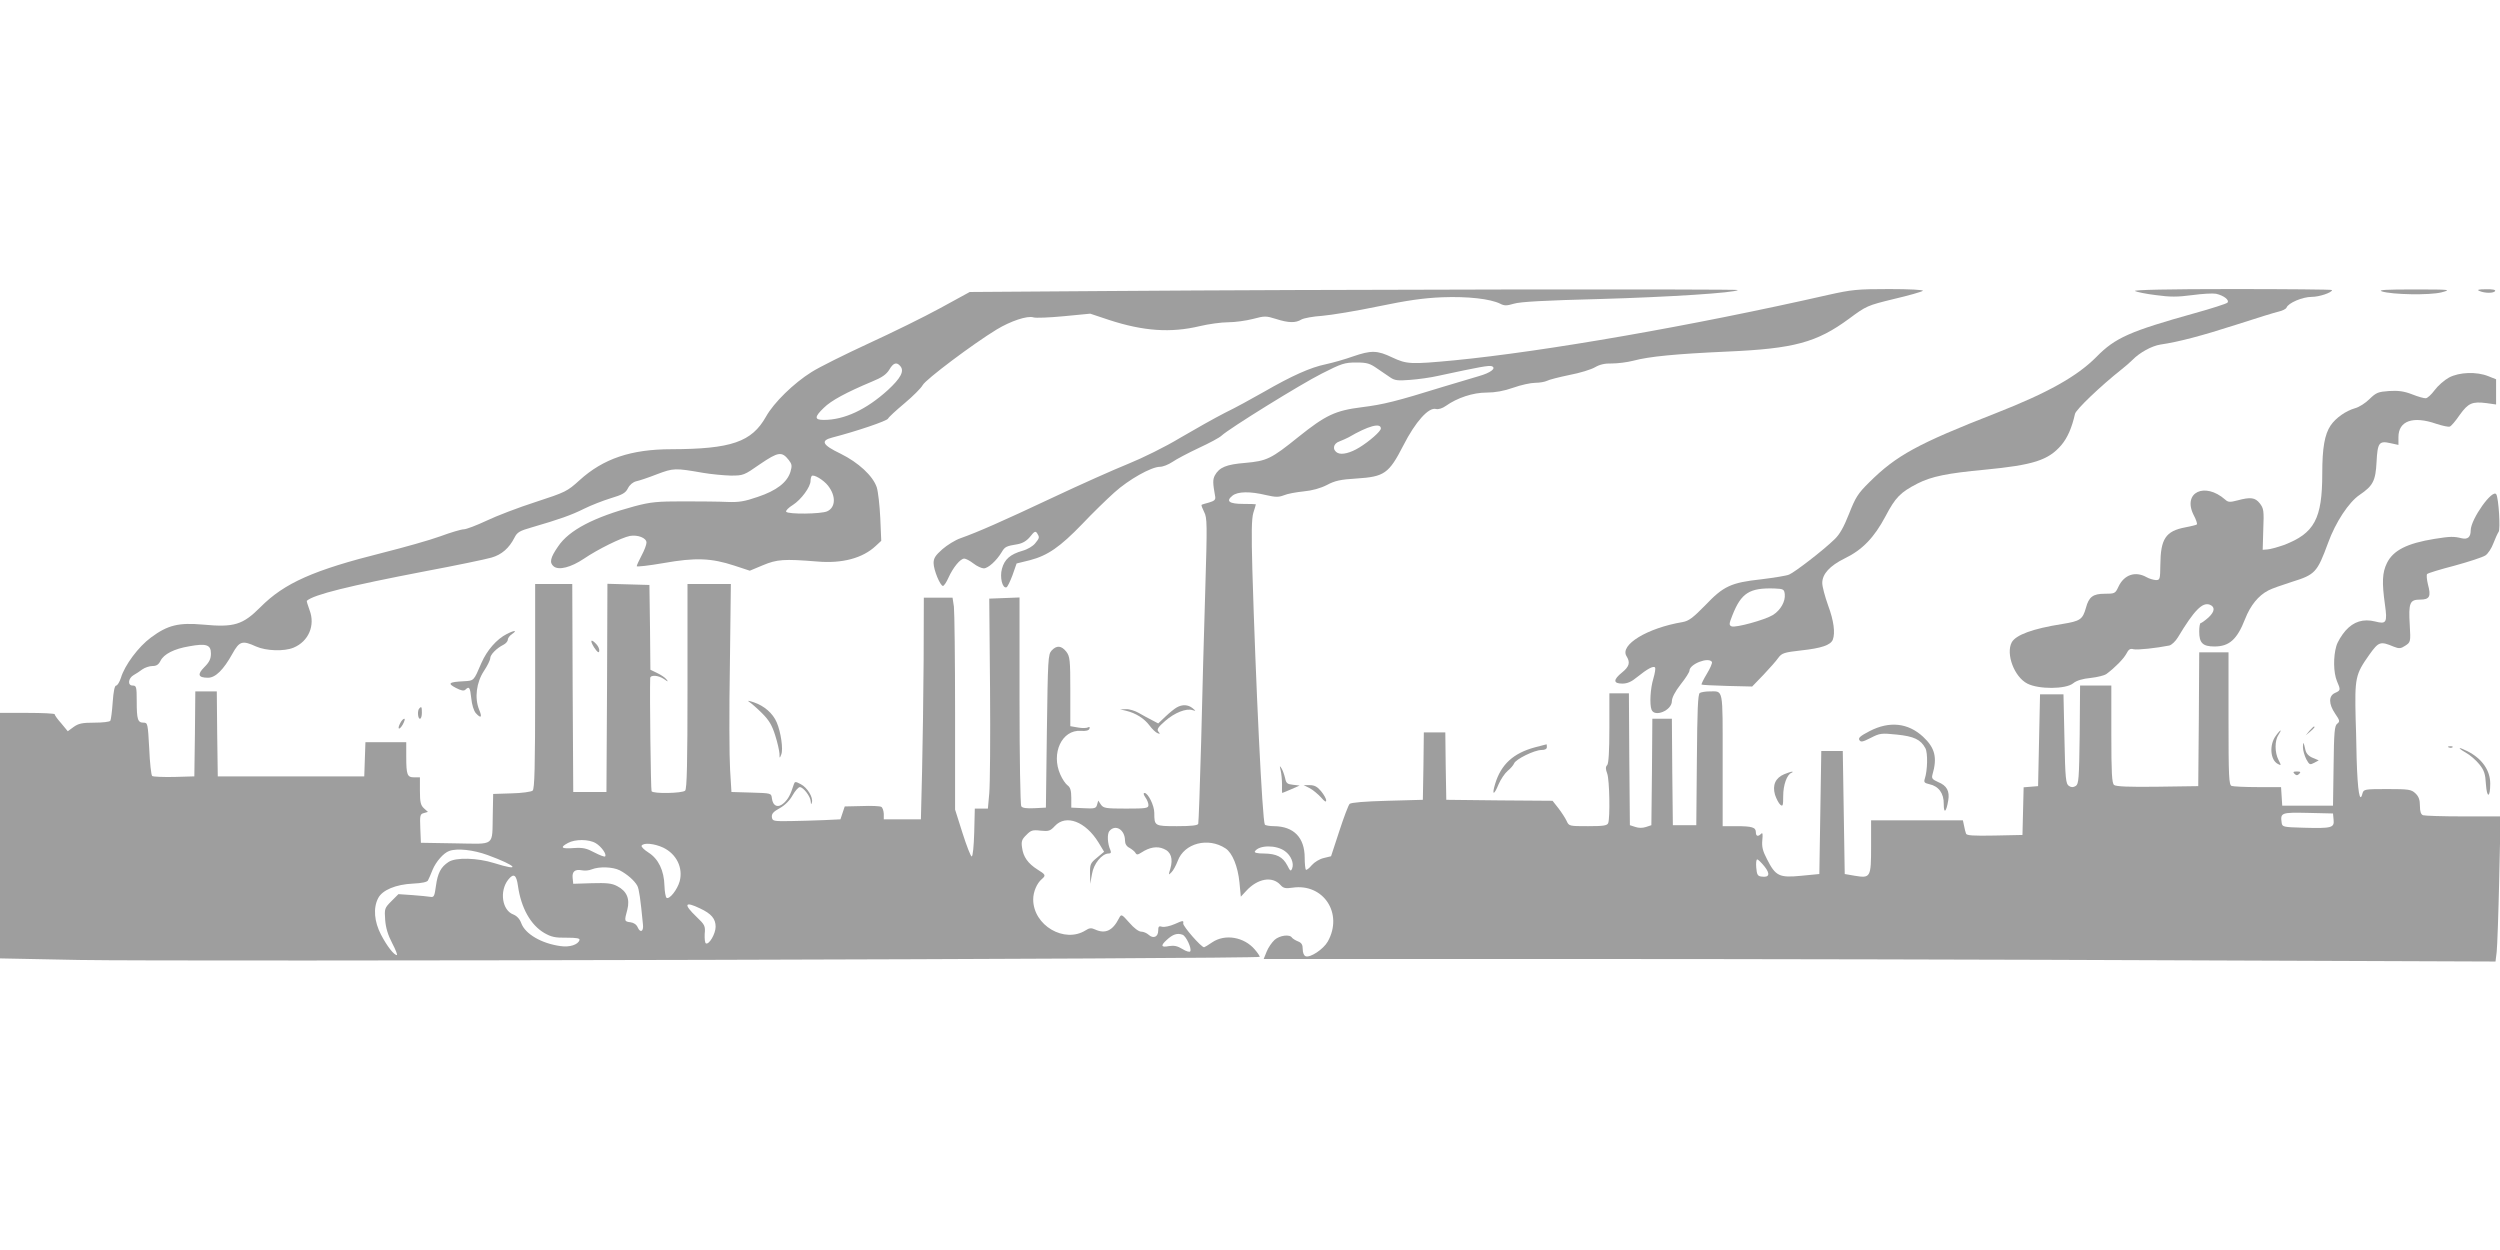 <?xml version="1.0" standalone="no"?>
<!DOCTYPE svg PUBLIC "-//W3C//DTD SVG 20010904//EN"
 "http://www.w3.org/TR/2001/REC-SVG-20010904/DTD/svg10.dtd">
<svg version="1.0" xmlns="http://www.w3.org/2000/svg"
 width="1280pt" height="640pt" viewBox="0 0 1280 640"
 preserveAspectRatio="xMidYMid meet">
<g transform="translate(0,640) scale(0.1,-0.1)"
fill="#9e9e9e" stroke="none">
<path d="M5680 4910 l-715 -5 -150 -82 c-82 -45 -249 -127 -369 -182 -121 -56
-252 -121 -291 -146 -90 -56 -193 -156 -233 -228 -73 -130 -178 -166 -484
-167 -206 0 -349 -48 -471 -159 -63 -57 -71 -61 -224 -111 -87 -28 -200 -71
-252 -96 -51 -24 -104 -44 -116 -44 -13 0 -67 -16 -121 -36 -55 -20 -187 -57
-294 -84 -355 -89 -504 -155 -627 -279 -90 -90 -134 -104 -293 -89 -125 11
-181 -2 -267 -66 -64 -47 -135 -142 -154 -207 -7 -21 -18 -39 -24 -39 -8 0
-14 -29 -18 -85 -3 -47 -9 -90 -12 -95 -3 -6 -40 -10 -82 -10 -61 0 -81 -4
-106 -22 l-30 -22 -33 40 c-19 21 -34 42 -34 47 0 4 -63 7 -140 7 l-140 0 0
-629 0 -628 406 -8 c512 -9 6044 5 6044 16 0 4 -11 21 -25 37 -55 65 -153 82
-219 37 -20 -14 -39 -25 -41 -25 -15 0 -109 108 -107 122 3 16 -1 16 -43 -3
-25 -11 -54 -17 -65 -14 -16 5 -20 2 -20 -20 0 -32 -25 -43 -49 -21 -10 9 -27
16 -38 16 -13 0 -38 19 -61 46 -40 45 -41 45 -53 22 -32 -63 -70 -81 -122 -57
-19 9 -30 8 -48 -4 -109 -69 -269 25 -269 158 0 39 19 83 44 104 22 19 20 23
-22 49 -49 31 -73 65 -79 112 -5 32 -1 43 22 65 23 24 32 27 73 22 41 -4 49
-2 73 24 57 61 157 23 223 -84 l29 -48 -36 -30 c-34 -28 -37 -34 -36 -82 l1
-52 9 50 c8 52 51 105 85 105 12 0 14 5 9 18 -15 33 -17 82 -5 97 31 37 80 7
80 -49 0 -16 8 -30 23 -37 12 -7 26 -18 30 -25 7 -12 12 -11 31 1 41 27 80 34
114 19 38 -15 49 -51 34 -102 -10 -33 -10 -34 5 -19 10 9 24 36 33 59 33 91
156 123 245 64 35 -23 63 -93 71 -174 l7 -73 27 29 c58 64 134 78 176 31 15
-17 26 -19 61 -14 159 24 262 -132 181 -276 -22 -39 -90 -84 -113 -75 -9 3
-15 18 -15 36 0 23 -6 33 -24 40 -13 5 -27 14 -31 19 -11 19 -63 12 -89 -11
-14 -13 -33 -40 -41 -61 l-15 -37 1578 0 c868 0 2287 -3 3154 -7 l1575 -6 6
49 c3 27 9 194 13 372 l7 322 -191 0 c-105 0 -197 3 -206 6 -11 4 -16 19 -16
48 0 31 -6 48 -23 64 -21 20 -34 22 -144 22 -116 0 -121 -1 -127 -22 -14 -56
-25 10 -30 177 -2 99 -4 189 -5 200 -5 216 -2 231 70 333 48 67 56 70 125 41
28 -11 36 -10 59 5 27 18 28 19 23 105 -7 114 0 131 52 131 50 0 58 16 41 78
-6 25 -8 49 -4 53 5 5 68 24 141 43 73 20 143 43 157 52 13 8 32 37 41 62 10
26 22 52 27 59 10 13 0 172 -12 192 -19 30 -130 -126 -131 -184 0 -35 -15 -48
-46 -41 -40 10 -58 10 -139 -3 -142 -23 -212 -59 -244 -124 -24 -49 -26 -99
-10 -213 13 -92 7 -101 -50 -86 -61 15 -110 0 -152 -47 -19 -22 -41 -57 -47
-79 -16 -54 -15 -135 3 -179 20 -46 19 -48 -10 -61 -33 -15 -33 -56 1 -106 24
-35 25 -40 11 -51 -14 -10 -17 -41 -19 -216 l-3 -204 -130 0 -130 0 -3 48 -3
47 -119 0 c-65 0 -125 3 -134 6 -14 5 -16 45 -16 345 l0 339 -75 0 -75 0 -2
-342 -3 -343 -209 -3 c-145 -2 -213 1 -222 9 -11 9 -14 61 -14 260 l0 249 -80
0 -80 0 -2 -251 c-3 -227 -5 -253 -20 -263 -13 -8 -23 -8 -35 0 -16 10 -19 36
-23 240 l-5 229 -60 0 -60 0 -5 -235 -5 -235 -37 -3 -37 -3 -3 -122 -3 -122
-143 -3 c-109 -2 -143 0 -146 10 -3 7 -7 25 -10 40 l-6 28 -235 0 -235 0 0
-134 c0 -159 -3 -163 -83 -150 l-52 9 -5 315 -5 315 -55 0 -55 0 -5 -315 -5
-315 -93 -9 c-112 -11 -131 -2 -175 85 -22 42 -27 63 -24 97 3 32 2 41 -6 33
-16 -16 -27 -13 -27 8 0 25 -19 31 -101 31 l-69 0 0 339 c0 376 5 351 -68 351
-20 0 -43 -4 -49 -8 -10 -6 -13 -90 -15 -343 l-3 -334 -60 0 -60 0 -3 273 -2
272 -50 0 -50 0 -2 -272 -3 -273 -27 -9 c-18 -6 -38 -6 -55 0 l-28 9 -3 338
-2 337 -50 0 -50 0 0 -178 c0 -118 -4 -182 -11 -189 -9 -9 -9 -20 0 -44 12
-33 15 -226 5 -253 -5 -13 -24 -16 -103 -16 -96 0 -98 0 -110 27 -7 15 -26 44
-42 65 l-30 38 -272 2 -272 3 -3 173 -2 172 -55 0 -55 0 -2 -172 -3 -173 -182
-5 c-114 -3 -186 -9 -193 -16 -6 -6 -30 -69 -53 -140 l-42 -128 -37 -9 c-22
-5 -48 -21 -62 -37 -13 -16 -27 -26 -30 -23 -3 4 -6 31 -6 61 0 104 -56 161
-157 162 -23 0 -44 4 -47 8 -13 21 -47 730 -64 1306 -5 186 -4 259 5 290 7 22
13 42 13 44 0 1 -29 2 -64 2 -73 0 -91 14 -56 42 27 22 90 23 173 3 48 -11 64
-11 90 -1 18 8 63 16 101 20 44 4 87 16 120 33 41 22 70 28 151 33 143 9 166
25 240 169 62 122 130 197 167 187 13 -3 33 3 51 16 58 41 138 68 208 68 44 0
89 8 137 25 39 14 90 25 112 25 23 0 50 5 60 10 11 6 62 19 115 30 53 10 112
28 132 40 24 14 51 20 86 19 29 0 78 6 109 14 82 22 218 35 483 47 340 15 456
46 622 168 89 66 94 68 229 101 77 18 143 37 149 42 5 5 -68 9 -172 9 -165 0
-192 -3 -313 -30 -695 -158 -1453 -290 -1915 -335 -223 -21 -242 -20 -317 15
-77 37 -108 37 -201 5 -39 -14 -102 -32 -139 -40 -78 -16 -174 -59 -318 -142
-58 -33 -147 -82 -199 -107 -51 -26 -154 -84 -229 -128 -76 -46 -192 -103
-266 -133 -72 -29 -247 -107 -389 -174 -257 -121 -380 -175 -470 -207 -26 -9
-68 -35 -92 -56 -36 -32 -45 -46 -45 -71 0 -35 34 -117 48 -117 5 0 18 19 28
42 24 53 61 98 81 98 8 0 29 -11 47 -25 18 -14 42 -25 53 -25 22 0 65 39 91
82 17 29 23 32 84 42 25 5 45 17 63 39 21 27 27 29 35 17 13 -21 13 -24 -10
-52 -11 -14 -39 -31 -65 -38 -63 -18 -92 -44 -105 -92 -12 -43 2 -102 23 -95
5 1 19 30 31 62 l21 60 69 17 c91 24 154 68 267 185 51 54 125 126 164 161 74
67 190 132 234 132 15 0 43 11 64 25 20 14 81 46 134 71 54 25 107 53 118 64
40 37 403 262 512 317 102 52 118 57 177 57 55 0 70 -5 106 -30 24 -16 54 -37
69 -47 22 -15 38 -17 101 -12 41 3 107 12 145 21 213 46 259 54 273 49 25 -10
-6 -34 -67 -51 -31 -9 -112 -33 -181 -54 -242 -75 -306 -91 -418 -105 -135
-17 -184 -40 -324 -152 -140 -113 -162 -123 -272 -133 -99 -8 -133 -23 -156
-64 -11 -22 -11 -38 2 -110 2 -15 -5 -21 -32 -29 -19 -5 -36 -10 -38 -12 -2
-2 4 -18 13 -36 16 -30 16 -62 6 -398 -6 -201 -16 -550 -21 -776 -6 -225 -13
-416 -15 -423 -3 -8 -34 -12 -109 -12 -115 0 -116 1 -116 68 0 38 -32 102 -50
102 -7 0 -5 -9 4 -22 9 -12 16 -30 16 -40 0 -16 -11 -18 -114 -18 -104 0 -116
2 -129 20 l-14 21 -6 -21 c-5 -19 -12 -21 -69 -18 l-63 3 0 50 c0 37 -5 54
-19 64 -10 7 -27 32 -37 55 -49 109 8 231 105 224 26 -2 41 2 44 11 3 9 0 11
-7 7 -6 -4 -30 -5 -51 -1 l-40 7 0 178 c0 164 -2 179 -21 204 -25 31 -49 33
-75 5 -18 -20 -19 -46 -24 -413 l-5 -391 -59 -3 c-41 -2 -62 1 -67 10 -5 7 -9
251 -9 541 l0 528 -77 -3 -78 -3 4 -460 c2 -253 0 -495 -4 -537 l-7 -78 -34 0
-33 0 -3 -122 c-2 -70 -7 -123 -13 -123 -5 0 -26 54 -47 120 l-38 120 0 496
c0 273 -3 517 -6 543 l-7 46 -73 0 -74 0 -1 -322 c-1 -178 -5 -433 -8 -568
l-6 -245 -95 0 -95 0 0 28 c-1 16 -6 32 -13 36 -7 4 -51 6 -99 4 l-88 -2 -11
-33 -11 -33 -84 -4 c-46 -2 -124 -4 -174 -5 -85 -1 -90 0 -93 20 -2 17 7 28
40 46 27 15 51 39 66 66 13 23 30 42 37 42 18 0 55 -48 56 -74 1 -16 2 -17 6
-4 7 26 -24 76 -57 93 -28 15 -31 14 -36 -2 -17 -53 -28 -73 -50 -94 -30 -28
-57 -17 -62 24 -3 26 -4 26 -105 29 l-102 3 -7 115 c-4 63 -5 303 -1 533 l5
417 -111 0 -111 0 0 -523 c0 -393 -3 -526 -12 -535 -14 -14 -164 -17 -172 -3
-4 6 -10 504 -7 579 1 18 42 15 71 -5 21 -15 23 -15 12 -1 -7 9 -28 23 -47 32
l-35 17 -2 217 -3 217 -107 3 -108 3 -2 -533 -3 -533 -85 0 -85 0 -3 533 -2
532 -95 0 -95 0 0 -524 c0 -418 -3 -526 -13 -534 -7 -6 -56 -13 -108 -14 l-94
-3 -2 -105 c-4 -167 17 -151 -191 -148 l-177 3 -3 73 c-3 68 -1 74 18 79 l21
6 -21 19 c-16 15 -20 31 -20 88 l0 70 -29 0 c-36 0 -41 12 -41 106 l0 74 -105
0 -104 0 -3 -87 -3 -88 -375 0 -375 0 -3 218 -2 217 -55 0 -55 0 -2 -217 -3
-218 -104 -3 c-57 -1 -108 1 -112 5 -5 5 -12 68 -15 141 -7 128 -8 132 -29
132 -30 0 -35 16 -35 111 0 73 -2 79 -21 79 -27 0 -23 38 6 54 11 6 31 19 44
29 13 9 36 17 52 17 20 0 31 7 41 27 17 34 69 61 147 74 87 16 111 8 111 -37
0 -27 -8 -44 -34 -70 -37 -37 -32 -54 19 -54 38 0 79 40 125 123 36 65 51 69
121 37 52 -23 144 -26 192 -6 77 32 112 114 82 192 -9 25 -16 47 -14 48 36 32
215 76 605 151 160 30 313 62 340 70 53 15 91 49 118 102 14 28 26 35 89 53
141 41 203 63 267 95 36 18 98 42 137 54 60 18 76 27 88 51 9 18 26 32 43 36
15 3 63 19 106 36 85 32 92 32 236 7 41 -7 105 -13 141 -14 65 0 68 1 151 59
93 63 111 66 147 20 16 -21 17 -29 8 -60 -17 -54 -71 -96 -167 -128 -69 -24
-98 -28 -155 -26 -38 2 -140 3 -225 3 -134 0 -168 -3 -251 -25 -208 -56 -335
-122 -391 -205 -41 -59 -46 -84 -23 -103 26 -21 88 -5 154 39 72 49 192 108
236 117 40 7 85 -10 85 -34 0 -11 -11 -40 -25 -66 -14 -26 -25 -51 -25 -55 0
-4 62 3 137 16 164 29 244 26 363 -13 l79 -26 67 28 c72 30 106 33 279 19 127
-11 232 17 299 80 l28 26 -5 117 c-3 64 -11 135 -18 157 -20 59 -94 127 -185
172 -94 45 -105 67 -42 83 120 31 281 85 285 97 3 7 41 42 84 78 43 36 85 78
93 93 15 29 259 212 379 285 71 43 157 72 188 62 12 -4 82 -1 156 6 l135 13
96 -32 c177 -58 317 -67 464 -32 46 11 112 20 146 20 35 0 92 8 127 17 60 16
67 16 118 0 65 -21 101 -21 130 -3 12 7 60 16 107 19 47 4 175 25 285 48 150
31 232 43 329 47 132 5 246 -8 297 -33 21 -11 33 -11 70 0 31 10 162 17 439
24 355 10 694 32 708 46 6 6 -2167 3 -3218 -5z m-1070 -385 c21 -25 2 -61 -64
-122 -110 -100 -223 -153 -328 -153 -49 0 -49 15 0 62 37 37 115 79 246 134
52 21 74 37 89 61 21 36 38 41 57 18z m2460 -319 c0 -14 -59 -66 -110 -97 -45
-28 -90 -39 -111 -28 -29 15 -24 48 9 59 15 6 36 15 47 21 101 59 165 76 165
45z m-2831 -292 c42 -53 40 -112 -4 -132 -31 -14 -201 -16 -210 -2 -3 5 12 21
35 35 42 27 90 92 90 123 0 10 3 21 6 25 10 10 60 -20 83 -49z m7709 -1711 c4
-41 -8 -45 -153 -41 -106 3 -110 4 -113 26 -7 51 -2 53 135 50 l128 -3 3 -32z
m-8898 -120 c29 -17 58 -58 48 -68 -3 -3 -27 6 -54 20 -41 22 -59 26 -106 23
-64 -5 -73 3 -30 26 36 20 107 20 142 -1z m346 -23 c68 -33 102 -103 84 -172
-12 -43 -52 -94 -67 -85 -5 3 -10 31 -11 62 -2 78 -31 138 -82 170 -22 14 -38
30 -35 35 10 17 66 11 111 -10z m3183 -18 c31 -22 47 -62 37 -88 -7 -17 -10
-15 -25 15 -23 44 -55 60 -119 61 -35 0 -51 4 -47 11 21 33 110 34 154 1z
m-4082 -20 c150 -55 175 -86 33 -41 -86 27 -196 30 -233 6 -40 -26 -56 -57
-65 -123 -7 -51 -10 -59 -27 -56 -11 2 -53 6 -92 9 l-73 5 -36 -36 c-35 -35
-36 -39 -32 -95 3 -41 14 -78 36 -120 18 -34 28 -61 24 -61 -15 0 -50 45 -81
104 -35 67 -41 137 -15 187 21 42 91 71 179 75 45 2 72 8 76 16 4 7 15 32 24
55 17 41 56 86 85 96 40 15 123 6 197 -21z m6537 -58 c31 -39 25 -58 -15 -52
-20 2 -24 10 -27 46 -2 23 0 42 5 42 4 0 21 -16 37 -36z m-5861 -20 c38 -20
75 -52 90 -79 9 -17 16 -65 29 -199 4 -36 -14 -44 -27 -14 -6 14 -20 24 -37
26 -32 4 -32 6 -16 65 14 55 -3 95 -52 120 -28 15 -54 17 -130 15 l-95 -3 -3
29 c-4 34 12 47 48 40 14 -3 36 -1 50 5 38 15 107 13 143 -5z m-521 -80 c16
-113 65 -200 135 -241 35 -20 55 -25 114 -24 51 0 69 -3 66 -12 -7 -24 -51
-38 -97 -31 -97 13 -181 62 -201 117 -8 22 -22 37 -41 45 -57 21 -72 119 -26
178 28 35 42 26 50 -32z m932 -115 c58 -27 80 -53 80 -94 0 -36 -34 -94 -50
-85 -5 3 -7 24 -6 48 4 41 1 47 -42 88 -68 65 -61 81 18 43z m2471 -135 c18
-7 48 -71 39 -85 -3 -5 -21 0 -40 12 -26 16 -43 19 -69 15 -40 -8 -44 2 -12
31 32 30 55 37 82 27z"/>
<path d="M10931 4910 c9 -5 57 -15 107 -21 73 -10 111 -10 186 0 51 7 106 10
122 7 40 -9 71 -33 58 -46 -5 -5 -82 -30 -169 -54 -329 -92 -405 -125 -501
-223 -99 -100 -249 -184 -514 -288 -402 -157 -511 -217 -649 -354 -59 -58 -71
-78 -104 -162 -27 -68 -48 -106 -75 -131 -55 -54 -203 -168 -232 -180 -14 -6
-78 -16 -142 -24 -156 -17 -194 -35 -288 -134 -63 -64 -83 -79 -115 -85 -180
-30 -324 -117 -287 -175 20 -32 14 -53 -23 -83 -46 -37 -46 -57 1 -57 26 0 47
9 77 34 52 42 84 59 91 48 3 -5 -1 -30 -9 -57 -15 -49 -20 -131 -9 -159 16
-40 104 -3 104 44 0 17 16 49 45 86 25 31 45 63 45 70 0 34 98 72 115 45 3 -6
-9 -33 -26 -61 -17 -28 -29 -53 -27 -55 2 -2 61 -5 132 -7 l127 -3 58 60 c31
33 66 72 76 87 18 24 29 28 118 38 102 11 150 27 161 55 13 35 5 97 -24 175
-16 45 -30 96 -30 115 0 46 38 88 115 126 91 44 151 107 209 216 51 97 76 122
163 167 73 37 153 53 344 71 249 24 326 48 393 126 32 38 54 89 70 160 5 22
129 141 240 229 18 14 42 35 54 47 37 38 99 72 144 79 91 13 212 45 389 102
101 33 199 63 217 67 18 4 36 13 39 20 9 24 82 55 129 55 39 0 104 22 104 35
0 3 -231 5 -512 5 -321 0 -507 -4 -497 -10z m-1793 -1552 c4 -37 -21 -82 -61
-107 -41 -25 -190 -66 -211 -58 -14 6 -14 12 4 57 45 114 87 141 215 137 46
-2 50 -4 53 -29z"/>
<path d="M12195 4908 c54 -17 245 -20 305 -5 53 14 48 15 -140 15 -141 0 -187
-2 -165 -10z"/>
<path d="M12695 4910 c28 -12 73 -12 80 0 4 6 -14 10 -47 9 -39 0 -48 -3 -33
-9z"/>
<path d="M12539 4467 c-24 -13 -57 -42 -74 -65 -16 -22 -37 -41 -45 -41 -8 -1
-40 8 -70 20 -41 16 -71 20 -118 17 -56 -4 -66 -8 -100 -41 -21 -21 -54 -42
-74 -47 -48 -14 -98 -49 -125 -88 -31 -46 -43 -116 -43 -246 0 -233 -40 -307
-198 -367 -32 -11 -68 -21 -82 -22 l-25 -2 3 105 c4 96 2 107 -18 133 -24 30
-47 33 -114 15 -38 -10 -48 -10 -63 4 -105 92 -219 37 -162 -78 13 -24 20 -46
17 -49 -2 -3 -29 -9 -59 -15 -101 -19 -127 -59 -128 -192 -1 -74 -2 -78 -23
-78 -13 1 -34 7 -48 15 -57 32 -115 13 -144 -50 -16 -34 -19 -35 -70 -35 -60
0 -81 -16 -96 -72 -17 -60 -29 -68 -122 -83 -152 -24 -237 -56 -258 -94 -31
-59 13 -177 80 -211 58 -30 196 -29 234 1 18 15 49 24 91 28 35 4 71 13 81 21
44 33 87 77 101 103 11 22 20 28 36 23 19 -5 120 6 184 19 12 3 32 22 44 42
83 138 125 181 163 167 28 -11 26 -35 -6 -65 -18 -16 -36 -29 -40 -29 -5 0 -8
-20 -8 -44 0 -58 18 -76 78 -76 76 0 116 36 157 141 27 69 68 120 119 146 16
9 71 28 121 44 119 37 129 48 185 200 38 105 106 208 161 245 69 47 82 72 87
169 5 99 13 109 71 96 l41 -9 0 40 c0 83 74 110 194 68 31 -10 62 -17 69 -14
7 2 30 29 51 60 44 61 64 69 137 60 l49 -7 0 65 0 64 -40 16 c-60 24 -148 21
-201 -7z"/>
<path d="M2595 3154 c-52 -26 -102 -84 -130 -148 -40 -93 -37 -91 -91 -94 -77
-4 -84 -11 -40 -34 27 -14 41 -17 49 -9 19 19 24 12 30 -45 3 -32 13 -64 23
-75 27 -30 34 -22 17 18 -24 59 -14 139 25 198 18 27 32 56 32 65 0 18 32 51
68 69 12 6 22 18 22 26 0 8 10 21 22 29 29 20 12 20 -27 0z"/>
<path d="M3042 3085 c16 -24 24 -30 26 -19 2 9 -4 24 -14 35 -28 31 -36 22
-12 -16z"/>
<path d="M3835 2807 c11 -7 41 -33 67 -59 36 -36 51 -62 67 -113 12 -37 21
-79 22 -94 0 -25 1 -25 9 -4 11 26 -2 115 -23 164 -20 47 -64 85 -117 103 -26
9 -36 10 -25 3z"/>
<path d="M6025 2778 c-11 -6 -37 -27 -57 -46 l-38 -36 -32 17 c-18 9 -49 26
-68 37 -19 11 -48 20 -65 19 l-30 -1 30 -7 c50 -12 93 -39 120 -75 14 -19 33
-37 42 -40 13 -5 14 -4 4 8 -9 11 -3 22 35 55 48 42 108 66 140 55 18 -5 18
-5 0 10 -23 19 -53 20 -81 4z"/>
<path d="M2147 2773 c-11 -10 -8 -53 3 -53 6 0 10 14 10 30 0 31 -2 35 -13 23z"/>
<path d="M2050 2699 c-18 -33 -7 -41 12 -9 9 17 13 30 8 30 -5 0 -14 -9 -20
-21z"/>
<path d="M9573 2657 c-48 -25 -60 -35 -53 -46 7 -12 17 -10 58 11 47 24 54 25
133 17 88 -9 123 -25 147 -70 13 -24 11 -114 -3 -156 -6 -18 -2 -22 23 -28 48
-10 75 -47 74 -102 0 -52 13 -42 23 19 8 47 -7 76 -52 94 -29 13 -34 19 -29
37 26 89 13 138 -48 195 -77 71 -172 81 -273 29z"/>
<path d="M11824 2658 l-19 -23 23 19 c21 18 27 26 19 26 -2 0 -12 -10 -23 -22z"/>
<path d="M11651 2631 c-33 -46 -27 -122 11 -142 18 -10 19 -9 4 20 -20 38 -20
100 0 129 8 12 13 22 10 22 -2 0 -14 -13 -25 -29z"/>
<path d="M11791 2575 c0 -16 8 -44 17 -62 16 -29 19 -30 40 -19 l24 13 -31 13
c-20 8 -33 22 -37 39 -10 44 -12 47 -13 16z"/>
<path d="M7860 2574 c-112 -30 -175 -88 -205 -188 -18 -59 -6 -60 18 -1 11 25
31 55 46 68 15 12 30 30 33 38 8 22 105 69 140 69 18 0 28 5 28 15 0 8 -1 15
-2 14 -2 0 -28 -7 -58 -15z"/>
<path d="M12538 2573 c7 -3 16 -2 19 1 4 3 -2 6 -13 5 -11 0 -14 -3 -6 -6z"/>
<path d="M12624 2547 c22 -12 53 -39 70 -60 25 -31 31 -49 34 -103 5 -73 22
-69 22 4 0 68 -42 128 -117 166 -48 24 -54 19 -9 -7z"/>
<path d="M6557 2455 c4 -16 7 -49 7 -72 -1 -24 0 -43 1 -43 2 0 22 9 46 19
l43 19 -34 4 c-29 3 -35 8 -40 33 -4 17 -12 40 -18 50 -11 17 -11 16 -5 -10z"/>
<path d="M9135 2436 c-45 -19 -61 -56 -47 -105 7 -21 19 -44 27 -51 13 -11 15
-5 15 44 0 57 19 110 42 119 7 3 9 6 3 6 -5 0 -23 -6 -40 -13z"/>
<path d="M11748 2438 c9 -9 15 -9 24 0 9 9 7 12 -12 12 -19 0 -21 -3 -12 -12z"/>
<path d="M6705 2365 c17 -9 42 -30 58 -47 19 -22 27 -27 27 -16 0 9 -12 30
-26 47 -19 23 -34 31 -57 31 l-32 0 30 -15z"/>
</g>
</svg>

